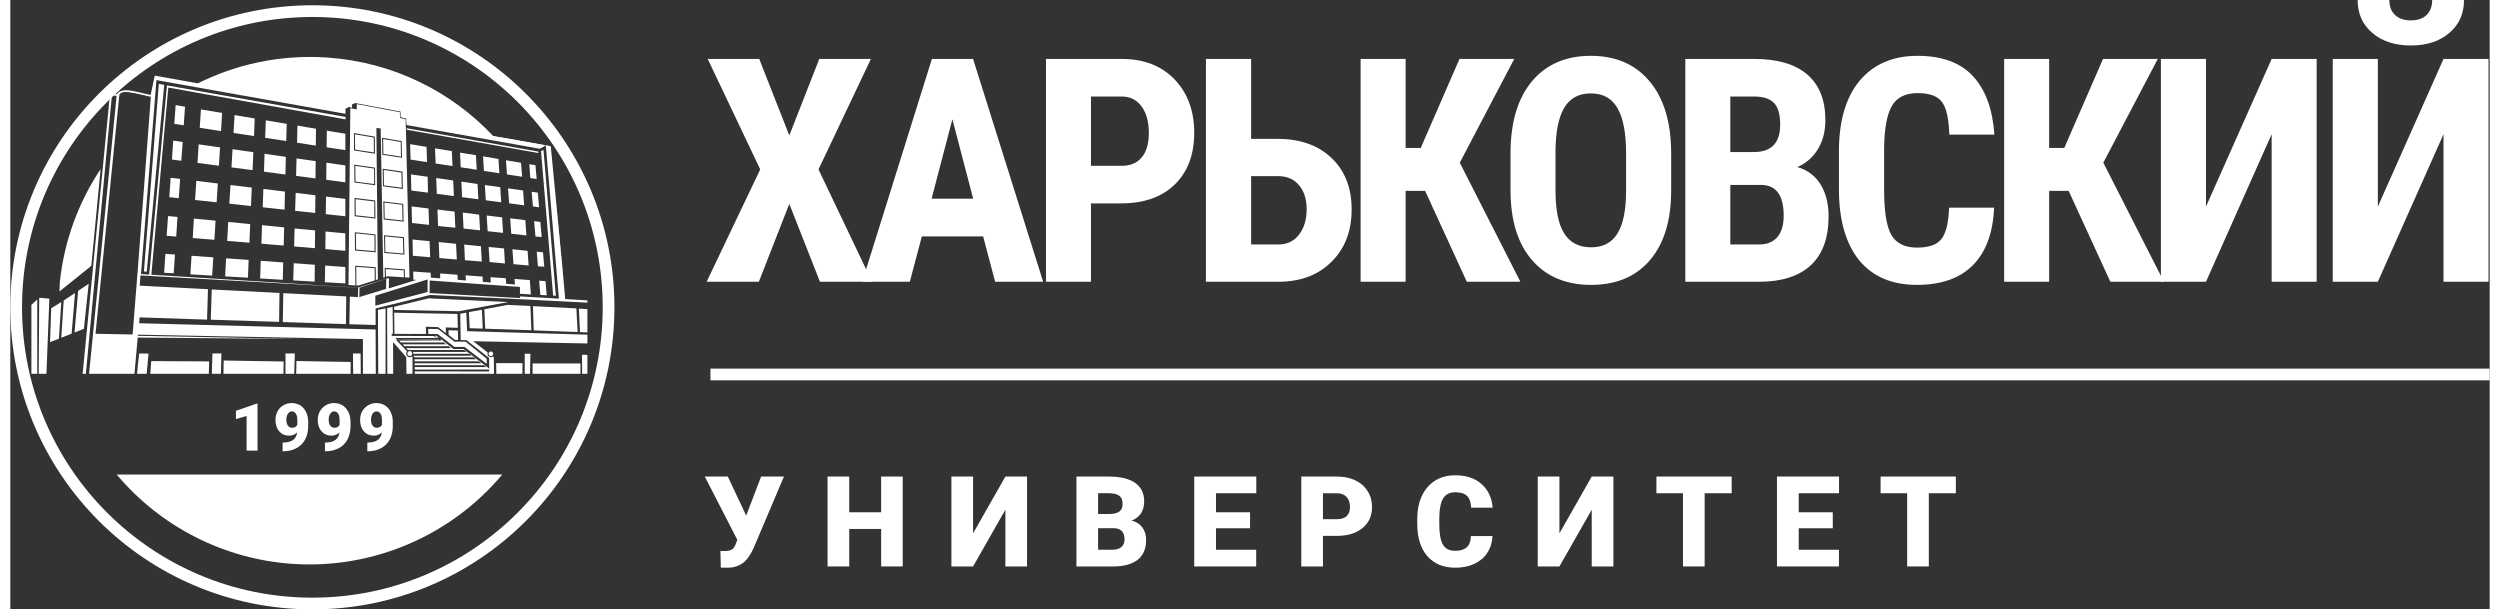 <?xml version="1.0" encoding="UTF-8"?>
<!DOCTYPE svg PUBLIC "-//W3C//DTD SVG 1.1//EN" "http://www.w3.org/Graphics/SVG/1.1/DTD/svg11.dtd">
<svg xmlns="http://www.w3.org/2000/svg" xml:space="preserve" width="320px" height="78px" version="1.1" style="shape-rendering:geometricPrecision; text-rendering:geometricPrecision; image-rendering:optimizeQuality; fill-rule:evenodd; clip-rule:evenodd"
viewBox="0 0 254050 62440"
 xmlns:xlink="http://www.w3.org/1999/xlink"
 xmlns:xodm="http://www.corel.com/coreldraw/odm/2003">
<rect x="0" y="0" width="254050" height="62440" fill="#333333" stroke="none"/>
<defs>
  <style type="text/css">
   <![CDATA[
    .str1 {stroke:#FFFFFF;stroke-width:1200;stroke-miterlimit:22.926}
    .str0 {stroke:#FFFFFF;stroke-width:1200;stroke-miterlimit:22.926}
    .fil1 {fill:none}
    .fil2 {fill:#FFFFFF}
    .fil3 {fill:#FFFFFF;fill-rule:nonzero}
    .fil0 {fill:#FFFFFF;fill-rule:nonzero}
   ]]>
  </style>
 </defs>
 <g id="Слой_x0020_1">
  <g id="_1221094432">
   <polygon class="fil0" points="79820,13880 82890,6040 88180,6040 82810,17360 88300,28870 82960,28870 79820,20890 76700,28870 71350,28870 76840,17360 71460,6040 76740,6040 "/>
   <path id="1" class="fil0" d="M99680 24220l-6280 0 -1230 4650 -4880 0 7140 -22830 4220 0 7180 22830 -4920 0 -1230 -4650zm-5280 -3860l4260 0 -2130 -8140 -2130 8140z"/>
   <path id="2" class="fil0" d="M110730 20840l0 8030 -4610 0 0 -22830 7770 0c2260,0 4070,700 5410,2100 1340,1400 2010,3220 2010,5460 0,2230 -660,4000 -1990,5300 -1330,1300 -3170,1940 -5520,1940l-3070 0zm0 -3850l3160 0c890,0 1560,-290 2040,-860 480,-570 730,-1410 730,-2500 0,-1140 -250,-2040 -740,-2720 -490,-660 -1150,-1010 -1980,-1020l-3210 0 0 7100z"/>
   <path id="3" class="fil0" d="M127140 14230l2730 0c2310,0 4150,660 5520,1970 1370,1310 2050,3060 2050,5260 0,2190 -670,3960 -2010,5310 -1330,1360 -3110,2060 -5310,2100l-7610 0 0 -22830 4630 0 0 8190zm0 3820l0 7000 2790 0c900,0 1610,-340 2130,-1020 510,-670 770,-1540 770,-2600 0,-990 -250,-1810 -760,-2430 -510,-620 -1210,-940 -2110,-950l-2820 0z"/>
   <polygon id="4" class="fil0" points="144970,19560 142970,19560 142970,28870 138360,28870 138360,6040 142970,6040 142970,15160 144520,15160 148490,6040 154100,6040 148520,16670 154730,28870 149240,28870 "/>
   <path id="5" class="fil0" d="M170180 19510c0,3070 -720,5440 -2170,7140 -1450,1700 -3460,2540 -6030,2540 -2560,0 -4580,-840 -6040,-2520 -1460,-1670 -2200,-4030 -2220,-7050l0 -3900c0,-3150 720,-5600 2170,-7360 1460,-1760 3480,-2640 6060,-2640 2540,0 4540,860 6000,2590 1470,1740 2210,4170 2230,7290l0 3910zm-4620 -3840c0,-2060 -300,-3590 -880,-4590 -580,-1010 -1490,-1510 -2730,-1510 -1220,0 -2130,480 -2710,1450 -590,970 -890,2440 -910,4420l0 4060c0,2000 290,3470 890,4420 600,950 1520,1420 2760,1420 1210,0 2100,-460 2680,-1390 590,-920 890,-2360 900,-4310l0 -3970z"/>
   <path id="6" class="fil0" d="M171630 28870l0 -22830 7060 0c2380,0 4190,530 5430,1590 1240,1060 1860,2620 1860,4660 0,1160 -250,2160 -770,3000 -510,830 -1210,1440 -2100,1830 1030,290 1810,880 2370,1760 550,890 830,1980 830,3280 0,2220 -610,3890 -1820,5020 -1230,1130 -2990,1690 -5300,1690l-7560 0zm4610 -9920l0 6100 2950 0c830,0 1450,-260 1880,-770 430,-510 640,-1240 640,-2180 0,-2050 -740,-3100 -2220,-3150l-3250 0zm0 -3370l2400 0c1810,0 2710,-930 2710,-2800 0,-1030 -200,-1770 -620,-2220 -420,-440 -1100,-670 -2040,-670l-2450 0 0 5690z"/>
   <path id="7" class="fil0" d="M203270 21280c-110,2600 -850,4570 -2190,5910 -1350,1340 -3250,2000 -5710,2000 -2590,0 -4560,-850 -5940,-2540 -1370,-1710 -2060,-4130 -2060,-7280l0 -3850c0,-3130 710,-5550 2130,-7260 1430,-1690 3400,-2540 5930,-2540 2490,0 4380,690 5670,2080 1290,1390 2020,3390 2200,5990l-4620 0c-50,-1610 -290,-2720 -750,-3340 -450,-610 -1290,-910 -2500,-910 -1230,0 -2110,430 -2620,1290 -510,870 -780,2290 -810,4270l0 4320c0,2270 250,3830 760,4680 510,850 1370,1270 2610,1270 1210,0 2050,-290 2510,-890 460,-590 720,-1660 780,-3200l4610 0z"/>
   <polygon id="8" class="fil0" points="210910,19560 208910,19560 208910,28870 204300,28870 204300,6040 208910,6040 208910,15160 210460,15160 214430,6040 220040,6040 214460,16670 220670,28870 215180,28870 "/>
   <polygon id="9" class="fil0" points="231710,6040 236320,6040 236320,28870 231710,28870 231710,13750 224980,28870 220360,28870 220360,6040 224980,6040 224980,21170 "/>
   <path id="10" class="fil0" d="M249320 6040l4610 0 0 22830 -4610 0 0 -15120 -6730 15120 -4620 0 0 -22830 4620 0 0 15130 6730 -15130zm2100 -6040c0,1390 -500,2520 -1500,3370 -1000,860 -2310,1290 -3940,1290 -1640,0 -2960,-430 -3960,-1290 -1000,-850 -1500,-1980 -1500,-3370l3250 0c0,660 190,1170 590,1540 390,370 930,550 1620,550 680,0 1210,-180 1600,-550 380,-370 580,-880 580,-1540l3260 0z"/>
   <path class="fil0" d="M75400 52830l0 10 1530 -4010 2340 0 -3100 7310c-330,740 -710,1250 -1120,1560 -420,300 -900,460 -1460,470l-450 0 -340 -10 -40 -1720c50,20 200,20 440,20 340,0 590,-50 760,-170 170,-120 310,-340 420,-670l110 -310 -3330 -6480 2360 0 1880 4000z"/>
   <polygon id="1" class="fil0" points="91440,58040 89230,58040 89230,54200 85960,54200 85960,58040 83740,58040 83740,48830 85960,48830 85960,52490 89230,52490 89230,48830 91440,48830 "/>
   <polygon id="2" class="fil0" points="101960,48830 104180,48830 104180,58040 101960,58040 101960,52230 98650,58040 96430,58040 96430,48830 98650,48830 98650,54650 "/>
   <path id="3" class="fil0" d="M109240 58040l0 -9210 3310 0c1190,0 2090,220 2710,650 620,440 920,1070 920,1890 0,480 -110,880 -320,1220 -220,340 -550,590 -970,750 480,120 850,360 1100,700 260,350 390,770 390,1270 0,910 -280,1590 -860,2040 -570,460 -1420,690 -2540,690l-3740 0zm2220 -3920l0 2210 1460 0c400,0 710,-90 920,-270 220,-190 330,-450 330,-780 0,-770 -380,-1160 -1150,-1160l-1560 0zm0 -1450l1160 0c490,-10 830,-100 1040,-270 210,-170 310,-430 310,-760 0,-390 -110,-670 -340,-840 -220,-170 -580,-260 -1080,-260l-1090 0 0 2130z"/>
   <polygon id="4" class="fil0" points="127030,54130 123540,54130 123540,56330 127660,56330 127660,58040 121310,58040 121310,48830 127670,48830 127670,50540 123540,50540 123540,52490 127030,52490 "/>
   <path id="5" class="fil0" d="M134500 54910l0 3130 -2220 0 0 -9210 3670 0c710,0 1330,130 1870,390 550,260 960,630 1260,1110 300,470 450,1010 450,1620 0,900 -320,1620 -970,2150 -640,540 -1520,810 -2650,810l-1410 0zm0 -1710l1450 0c430,0 760,-110 990,-320 220,-220 330,-520 330,-920 0,-430 -110,-770 -340,-1030 -230,-250 -550,-380 -950,-390l-1480 0 0 2660z"/>
   <path id="6" class="fil0" d="M151870 54930c-30,640 -200,1210 -520,1700 -310,490 -760,870 -1330,1140 -570,270 -1220,400 -1960,400 -1210,0 -2160,-390 -2860,-1180 -690,-790 -1040,-1900 -1040,-3340l0 -460c0,-900 160,-1690 470,-2370 320,-670 770,-1200 1360,-1570 590,-370 1270,-550 2050,-550 1120,0 2020,290 2690,880 680,590 1070,1400 1160,2440l-2210 0c-20,-560 -160,-970 -430,-1220 -260,-240 -670,-360 -1210,-360 -550,0 -960,210 -1220,620 -250,410 -390,1070 -400,1980l0 650c0,990 120,1690 370,2110 250,430 670,640 1270,640 510,0 900,-120 1170,-360 270,-240 420,-630 430,-1150l2210 0z"/>
   <polygon id="7" class="fil0" points="162040,48830 164260,48830 164260,58040 162040,58040 162040,52230 158730,58040 156510,58040 156510,48830 158730,48830 158730,54650 "/>
   <polygon id="8" class="fil0" points="176380,50540 173610,50540 173610,58040 171390,58040 171390,50540 168670,50540 168670,48830 176380,48830 "/>
   <polygon id="9" class="fil0" points="186740,54130 183250,54130 183250,56330 187370,56330 187370,58040 181020,58040 181020,48830 187380,48830 187380,50540 183250,50540 183250,52490 186740,52490 "/>
   <polygon id="10" class="fil0" points="199350,50540 196580,50540 196580,58040 194360,58040 194360,50540 191640,50540 191640,48830 199350,48830 "/>
   <line class="fil1 str0" x1="71740" y1="38370" x2="254050" y2= "38370" />
   <g>
    <g>
     <path class="fil2" d="M19040 8630c3990,-2030 8570,-3050 13370,-2740 6770,450 12760,3470 17070,8050 1360,220 3610,620 5300,930l-210 110c-2110,-380 -7670,-1370 -13990,-2500l-10 -290 0 -40 -580 -140 -10 -580c-1540,-290 -3090,-580 -4640,-870l-330 150 0 320 -320 -70 -370 200 0 200 -15280 -2730zm35820 6250l470 90 10 150 -470 -90 -10 -150z"/>
     <path class="fil2" d="M50410 48620c-5280,6290 -13250,9700 -21450,9160 -7080,-470 -13590,-3830 -18060,-9160l39510 0z"/>
    </g>
    <path class="fil2" d="M29770 34730c-6170,-60 -12180,-100 -16740,-140l20 -180c350,0 7960,150 16720,320z"/>
    <path class="fil2" d="M43950 34870c-1470,-20 -3010,-30 -4570,-50l-390 -400 4370 10 240 190 -4150 0 180 190 4240 0 80 60z"/>
    <path class="fil2" d="M55690 18710c310,3010 720,6960 1040,10820 -250,-2650 -700,-7320 -1040,-10820z"/>
    <polygon class="fil2" points="12490,34340 12490,34380 12490,34380 "/>
    <path class="fil2" d="M5040 29860c10,-490 20,-840 30,-920 450,-4290 1930,-8230 4180,-11610l-950 9910 -3260 2620z"/>
    <path class="fil2" d="M35110 36220l780 0 20 2080 -780 0 -20 -2080zm670 -6740l2740 -910 -20 1030 -2740 840 20 -960zm6970 440l10 -1290 -5360 1670 0 1020 5350 -1400zm-3390 4290l3240 10 -20 -740 1260 40 790 620 -10 -590 1230 40 -30 -1420c-2160,-40 -4330,-90 -6490,-130l30 2170zm18770 -190l-130 -2420c-1550,-80 -2900,-150 -4450,-230l80 2480 4500 170zm-4740 -180l-100 -2490c-720,-30 -1480,-70 -2320,-110l-2400 450 90 1990 4730 160zm-4980 -170l-90 -1930 -1330 240 80 1650 1340 40zm2610 -2720l-8160 -380 -3530 860 0 330 6620 130 1030 -190 4040 -750zm-5460 3880l320 0 -20 -960 -960 -30 10 470 650 520zm-50 180l-1670 -1290 -1020 -20 10 520 960 10 1720 1320 1030 0 2280 1740 -10 -540 -2160 -1740c-430,0 -710,0 -1140,0zm-24970 -2250l100 -3100 6940 360 -40 2960 -7000 -220zm7380 240l50 -2960 6450 330 -30 2840 -6470 -210zm26190 -17320l-13490 -2390 -10 -150 13490 2390 10 150zm1790 14630l-1270 -14950 -250 130 1240 14800 280 20zm-40140 -2360l130 -1940 980 70 -130 1920 -980 -50zm18570 1090l-2100 -120 30 -1710 2070 150 0 1680zm-3150 -180l-2190 -130 50 -1760 2160 160 -20 1730zm-3260 -190l-2320 -140 60 -1810 2300 170 -40 1780zm-3570 -220l-2340 -130 100 -1850 2310 160 -70 1820zm-3670 -210l-2230 -130 120 -1900 2230 160 -120 1870zm-6990 -420l290 20 1790 -19140 -550 -110 -1530 19230zm40620 2400l-120 -1460 650 50 120 1450 -650 -40zm-13100 -5680l1750 170 60 1650 -1770 -150 -40 -1670zm5300 520l1710 170 90 1570 -1730 -140 -70 -1600zm4170 1940l-90 -1540 -1580 -150 100 1540 1570 150zm2430 200l-110 -1500 -1550 -160 110 1530 1550 130zm950 80l-120 -1490 640 60 130 1480 -650 -50zm-12940 -6130l1730 210 60 1680 -1750 -190 -40 -1700zm5240 630l1680 210 90 1610 -1690 -180 -80 -1640zm4130 2080l-100 -1590 -1580 -190 100 1610 1580 170zm2390 260l-110 -1560 -1550 -190 110 1580 1550 170zm930 110l-140 -1570 640 80 140 1550 -640 -60zm-12760 -6360l1710 240 40 1630 -1710 -220 -40 -1650zm5170 740l1650 240 90 1570 -1670 -220 -70 -1590zm4080 2120l-100 -1550 -1580 -220 100 1560 1580 210zm2350 310l-110 -1520 -1540 -220 110 1530 1540 210zm900 110l-130 -1500 630 90 130 1500 -630 -90zm-12580 -6380l1680 280 50 1560 -1690 -260 -40 -1580zm5110 870l1630 260 80 1490 -1640 -250 -70 -1500zm4030 2110l-90 -1460 -1580 -270 90 1490 1580 240zm2330 360l-110 -1430 -1540 -260 100 1450 1550 240zm840 130l-100 -1420 630 110 120 1410 -650 -100zm-9760 -3040l1720 280 70 1530 -1730 -260 -60 -1550zm120 3040l1740 250 70 1600 -1750 -230 -60 -1620zm130 3230l1750 210 80 1650 -1770 -170 -60 -1690zm130 3330l1770 180 80 1610 -1790 -150 -60 -1640zm-9570 -9420l-1920 -290 20 -1700 1900 310 0 1680zm-10 8530l-2020 -190 -20 1800 2050 180 -10 -1790zm-3090 -300l-2100 -200 -50 1840 2130 180 20 -1820zm-3170 -310l-2270 -230 -60 1900 2280 190 50 -1860zm-5840 1380l110 -1940 2250 220 -80 1910 -2280 -190zm-3530 -290l120 -1990 2220 210 -120 1960 -2220 -180zm-2670 -230l140 -2020 970 90 -130 2010 -980 -80zm18310 -3780l-1980 -240 -30 1800 2010 220 0 -1780zm-3070 -370l-2020 -250 -60 1840 2060 220 20 -1810zm-3120 -380l-2210 -270 -70 1880 2240 240 40 -1850zm-5700 1240l120 -1910 2180 260 -80 1890 -2220 -240zm-3510 -380l130 -1960 2200 270 -120 1930 -2210 -240zm-2640 -290l140 -1980 970 110 -140 1980 -970 -110zm18040 -3250l-1940 -280 -20 1750 1960 260 0 -1730zm-3040 -440l-1960 -280 -50 1790 1990 260 20 -1770zm-3060 -440l-2180 -310 -60 1830 2200 290 40 -1810zm-5570 1080l110 -1860 2130 300 -80 1840 -2160 -280zm-3480 -460l120 -1900 2190 310 -120 1880 -2190 -290zm-2620 -340l130 -1940 970 140 -140 1920 -960 -120zm14760 -3160l-1900 -320 -40 1750 1920 300 20 -1730zm-3000 -500l-2140 -360 -70 1790 2160 330 50 -1760zm-5450 930l110 -1830 2060 350 -70 1800 -2100 -320zm-3460 -530l120 -1880 2170 360 -110 1860 -2180 -340zm-2610 -400l140 -1920 960 160 -130 1910 -970 -150zm41780 23660l550 10 0 1940 -540 0 -10 -1950zm-8800 860l20 1090 2670 0 10 -1090 -2700 0zm2930 -970l580 10 -40 2050 -540 0 0 -2060zm810 1000l-10 1060 4910 0 0 -1060 -4900 0zm-4280 -1230c130,0 240,110 240,240 0,130 -110,240 -240,240 -130,0 -240,-110 -240,-240 0,-130 110,-240 240,-240zm-8310 -40c140,0 250,120 250,260 0,140 -110,250 -250,250 -140,0 -250,-110 -250,-250 0,-140 110,-260 250,-260zm-38170 2330l0 -7610 -600 540 0 7070 600 0zm4190 -8500l1080 -720 -490 4610 -960 380 370 -4270zm-1480 990l1160 -770 -350 4170 -1060 420 250 -3820zm-1280 790l1030 -630 -240 3760 -910 340 120 -3470zm-490 6720l300 -7700 -1040 -90 -50 7790 790 0zm6710 -28540l0 0 0 -10 90 20c120,20 350,50 380,50l-10 20 20 0 -2820 28460 4650 0c80,-890 240,-2720 360,-4010 430,10 11970,230 23050,450l0 3560 1320 0 -20 -4540 -24230 -640 50 -600 6910 230 90 -3120 -6990 -360 70 -1050 22310 1260 -20 960 -830 -50 -50 2830 2690 80 0 -1690 -10 0 10 0 0 -10 0 0c1490,-360 4630,-1130 5580,-1380 5400,250 10730,500 16120,790l0 -230c-830,-50 -1220,-80 -2270,-140 -240,-2900 -1190,-12530 -1480,-15640l-510 -90 20 210 1320 15480 -850 -50 0 0 -3140 -180 0 170 -9260 -510 10 -1290 9250 660 0 700 1120 70 -110 -1470 -1570 -120 50 570 -900 -70 -40 -570 -1570 -110 30 550 -810 -70 -30 -540 -1740 -130 30 530 -840 -70 -20 -520 -1780 -130 10 500 -960 -70 -20 -500 -1790 -130 20 840 320 20 -2840 870 20 -1020 -160 -10 -3010 950c-2600,-140 -5200,-310 -7810,-490l-13370 -830 1740 -19180 18160 3260 0 -250 -18300 -3230c-610,6460 -1220,12920 -1820,19390l-130 -10 -710 -50c530,-6710 1040,-13160 1580,-19870l19370 3450 0 -410 10 -10c-9610,-1710 -18990,-3390 -19550,-3490l-420 1980c-680,-150 -640,-140 -730,-160 -80,-30 -170,-50 -910,-210 -490,-110 -880,-130 -1170,-90 -310,50 -520,180 -660,380l-490 -60 -230 270 -2780 28440 330 0 2670 -28540zm27290 28540l750 0 0 -6700 -780 150 30 6550zm930 0l600 0 -10 -3250 1350 1550 20 1700 620 0 0 -1740 -40 -40c-70,50 -150,80 -240,80 -210,0 -370,-170 -370,-370 0,-90 30,-180 90,-240l-1630 -1690 110 0 -90 -90 160 -10 -30 -2750 -560 110 20 6740zm4880 -3890l120 90 -4030 0 90 100 4240 0 -270 -190 -150 0zm530 390l140 90 -4340 10 180 190 4390 0 250 190 -4460 0 180 190 4520 0 240 200 -4580 0 180 190 140 0c10,0 30,0 50,0 20,0 30,0 50,0l5510 0 260 200 -5490 0c30,50 40,110 40,170l0 20 5710 0 260 200 -5990 0 150 160 6040 0 260 200 -6310 0 10 210 6570 0 260 200 -6830 0 0 200 7090 0 260 190 -7340 0 0 250 7620 0c0,80 0,140 0,200 -2540,0 -5080,0 -7620,-10l10 250 160 0 7950 0 -20 -1700 -100 -70c-50,40 -130,60 -200,60 -190,0 -350,-150 -350,-340 0,-50 10,-90 30,-130l-1490 -1160c6510,130 9800,200 11700,230 0,-220 0,-530 0,-900l-12330 -360 -80 -1900 -620 120 50 2690 590 10 2310 1820 30 1100 -2650 -2010 -1030 0 -1200 -960 -160 0zm15090 -740c0,-730 0,-1620 0,-2390l-870 -50 110 2410 760 30zm-4260 -19150c-1860,-330 -7650,-1370 -14280,-2550l10 450 13650 2430 620 -330zm-43690 -5120l-20 20 -2430 24390 3790 70 10 -100 10 0c690,-8370 1610,-21190 1860,-24250 -1450,-320 -90,-30 -1540,-350 -960,-200 -1450,-220 -1670,110l-10 110zm3260 27210l-100 1300 6000 0 30 -1270 -5930 -30zm-280 -770l-190 2070 -990 0 220 -2080 960 10zm6550 -10l920 0 -50 2080 -930 0 60 -2080zm1150 720l-20 1360 6150 0 10 -1260 -6140 -100zm7290 -720l-950 0 -10 2080 900 0 60 -2080zm170 770l-30 1310 5580 0 0 -1210 -5550 -100z"/>
    <path class="fil3" d="M40900 28440l-390 -16220 -580 -130 -10 -590 -4420 -830 0 540 -660 -130 -190 18120 710 50c-10,-670 -20,-1350 -20,-2020l60 0 2040 150 10 1310 210 -60 -150 -15510 440 40 270 15290 160 -50 -20 -950 2060 150 0 50 10 770 470 20zm-2410 -80l160 -50 1680 100 -20 -710 -1840 -130 20 790zm-2830 900l0 0 1680 -530 -10 -1250 -1880 -140 10 1910 200 10zm2690 -5150l1990 190 40 1790 -2050 -170c-10,-600 -30,-1210 -40,-1820l60 10zm1880 290l-1830 -180 30 1600 1840 160 -40 -1580zm-4870 -600l2060 220 10 1830 -2110 -180 -20 -1880 60 10zm1950 310l-1900 -200 20 1660 1890 160 -10 -1620zm970 -3460l1980 240c10,610 20,1210 40,1820 -680,-80 -1360,-150 -2040,-220l-40 -1850 60 10zm1870 330l-1820 -220 30 1630 1830 200 -40 -1610zm-4820 -690l2060 250 20 1850c-710,-70 -1420,-150 -2130,-230 0,-620 -10,-1250 -10,-1870l60 0zm1960 350l-1910 -230 10 1650 1910 210 -10 -1630zm920 -3340l1970 280 40 1780 -2030 -270 -40 -1800 60 10zm1860 380l-1810 -260 30 1580 1820 230 -40 -1550zm-4770 -800l2070 300 10 1800c-700,-90 -1410,-180 -2120,-280l-20 -1830 60 10zm1970 390l-1920 -270 20 1610 1910 250 -10 -1590zm960 -1500l1800 280 -30 -1500 -1800 -300 30 1520zm-110 90l-30 -1740 2010 340 40 1710 -2020 -310zm-2790 -530l1920 290 -10 -1530 -1930 -320 20 1560zm1970 410l-2080 -320c0,-590 -10,-1190 -10,-1780 710,120 1430,240 2140,360l10 1750 -60 -10z"/>
    <polyline class="fil1" points="37310,15690 37300,14050 35260,13700 35280,15370 "/>
    <circle class="fil1 str1" cx="30950" cy="31490" r="30350"/>
   </g>
   <polygon class="fil0" points="25330,46170 24210,46170 24210,42620 23120,42940 23120,42090 25230,41360 25330,41360 "/>
   <path id="1" class="fil0" d="M29390 44310c-240,220 -510,330 -800,330 -440,0 -790,-150 -1040,-450 -260,-290 -380,-690 -380,-1180 0,-310 70,-590 210,-860 140,-260 340,-470 600,-620 260,-160 550,-230 860,-230 320,0 600,80 860,230 260,160 460,390 600,680 140,290 220,630 220,1010l0 430c0,530 -100,990 -310,1380 -210,390 -510,690 -890,890 -390,210 -840,320 -1350,320l-70 0 0 -890 210 -10c770,-40 1200,-380 1280,-1030zm-500 -480c240,0 410,-100 520,-310l0 -460c0,-310 -50,-540 -160,-680 -100,-150 -240,-230 -420,-230 -150,0 -280,90 -390,250 -100,170 -160,370 -160,610 0,250 60,450 160,600 110,150 260,220 450,220z"/>
   <path id="2" class="fil0" d="M33730 44310c-240,220 -510,330 -810,330 -430,0 -780,-150 -1030,-450 -260,-290 -390,-690 -390,-1180 0,-310 70,-590 220,-860 140,-260 340,-470 600,-620 260,-160 540,-230 860,-230 310,0 600,80 860,230 250,160 450,390 600,680 140,290 210,630 220,1010l0 430c0,530 -110,990 -310,1380 -210,390 -510,690 -890,890 -390,210 -840,320 -1350,320l-70 0 0 -890 210 -10c770,-40 1190,-380 1280,-1030zm-510 -480c250,0 420,-100 520,-310l0 -460c0,-310 -50,-540 -150,-680 -100,-150 -240,-230 -420,-230 -160,0 -290,90 -390,250 -110,170 -160,370 -160,610 0,250 50,450 160,600 110,150 260,220 440,220z"/>
   <path id="3" class="fil0" d="M38060 44310c-240,220 -500,330 -800,330 -440,0 -780,-150 -1040,-450 -250,-290 -380,-690 -380,-1180 0,-310 70,-590 210,-860 150,-260 350,-470 610,-620 260,-160 540,-230 850,-230 320,0 610,80 860,230 260,160 460,390 600,680 150,290 220,630 220,1010l0 430c0,530 -100,990 -310,1380 -210,390 -500,690 -890,890 -380,210 -830,320 -1340,320l-70 0 0 -890 210 -10c760,-40 1190,-380 1270,-1030zm-500 -480c240,0 420,-100 520,-310l0 -460c0,-310 -50,-540 -150,-680 -110,-150 -250,-230 -420,-230 -160,0 -290,90 -400,250 -100,170 -150,370 -150,610 0,250 50,450 160,600 110,150 250,220 440,220z"/>
  </g>
 </g>
</svg>
